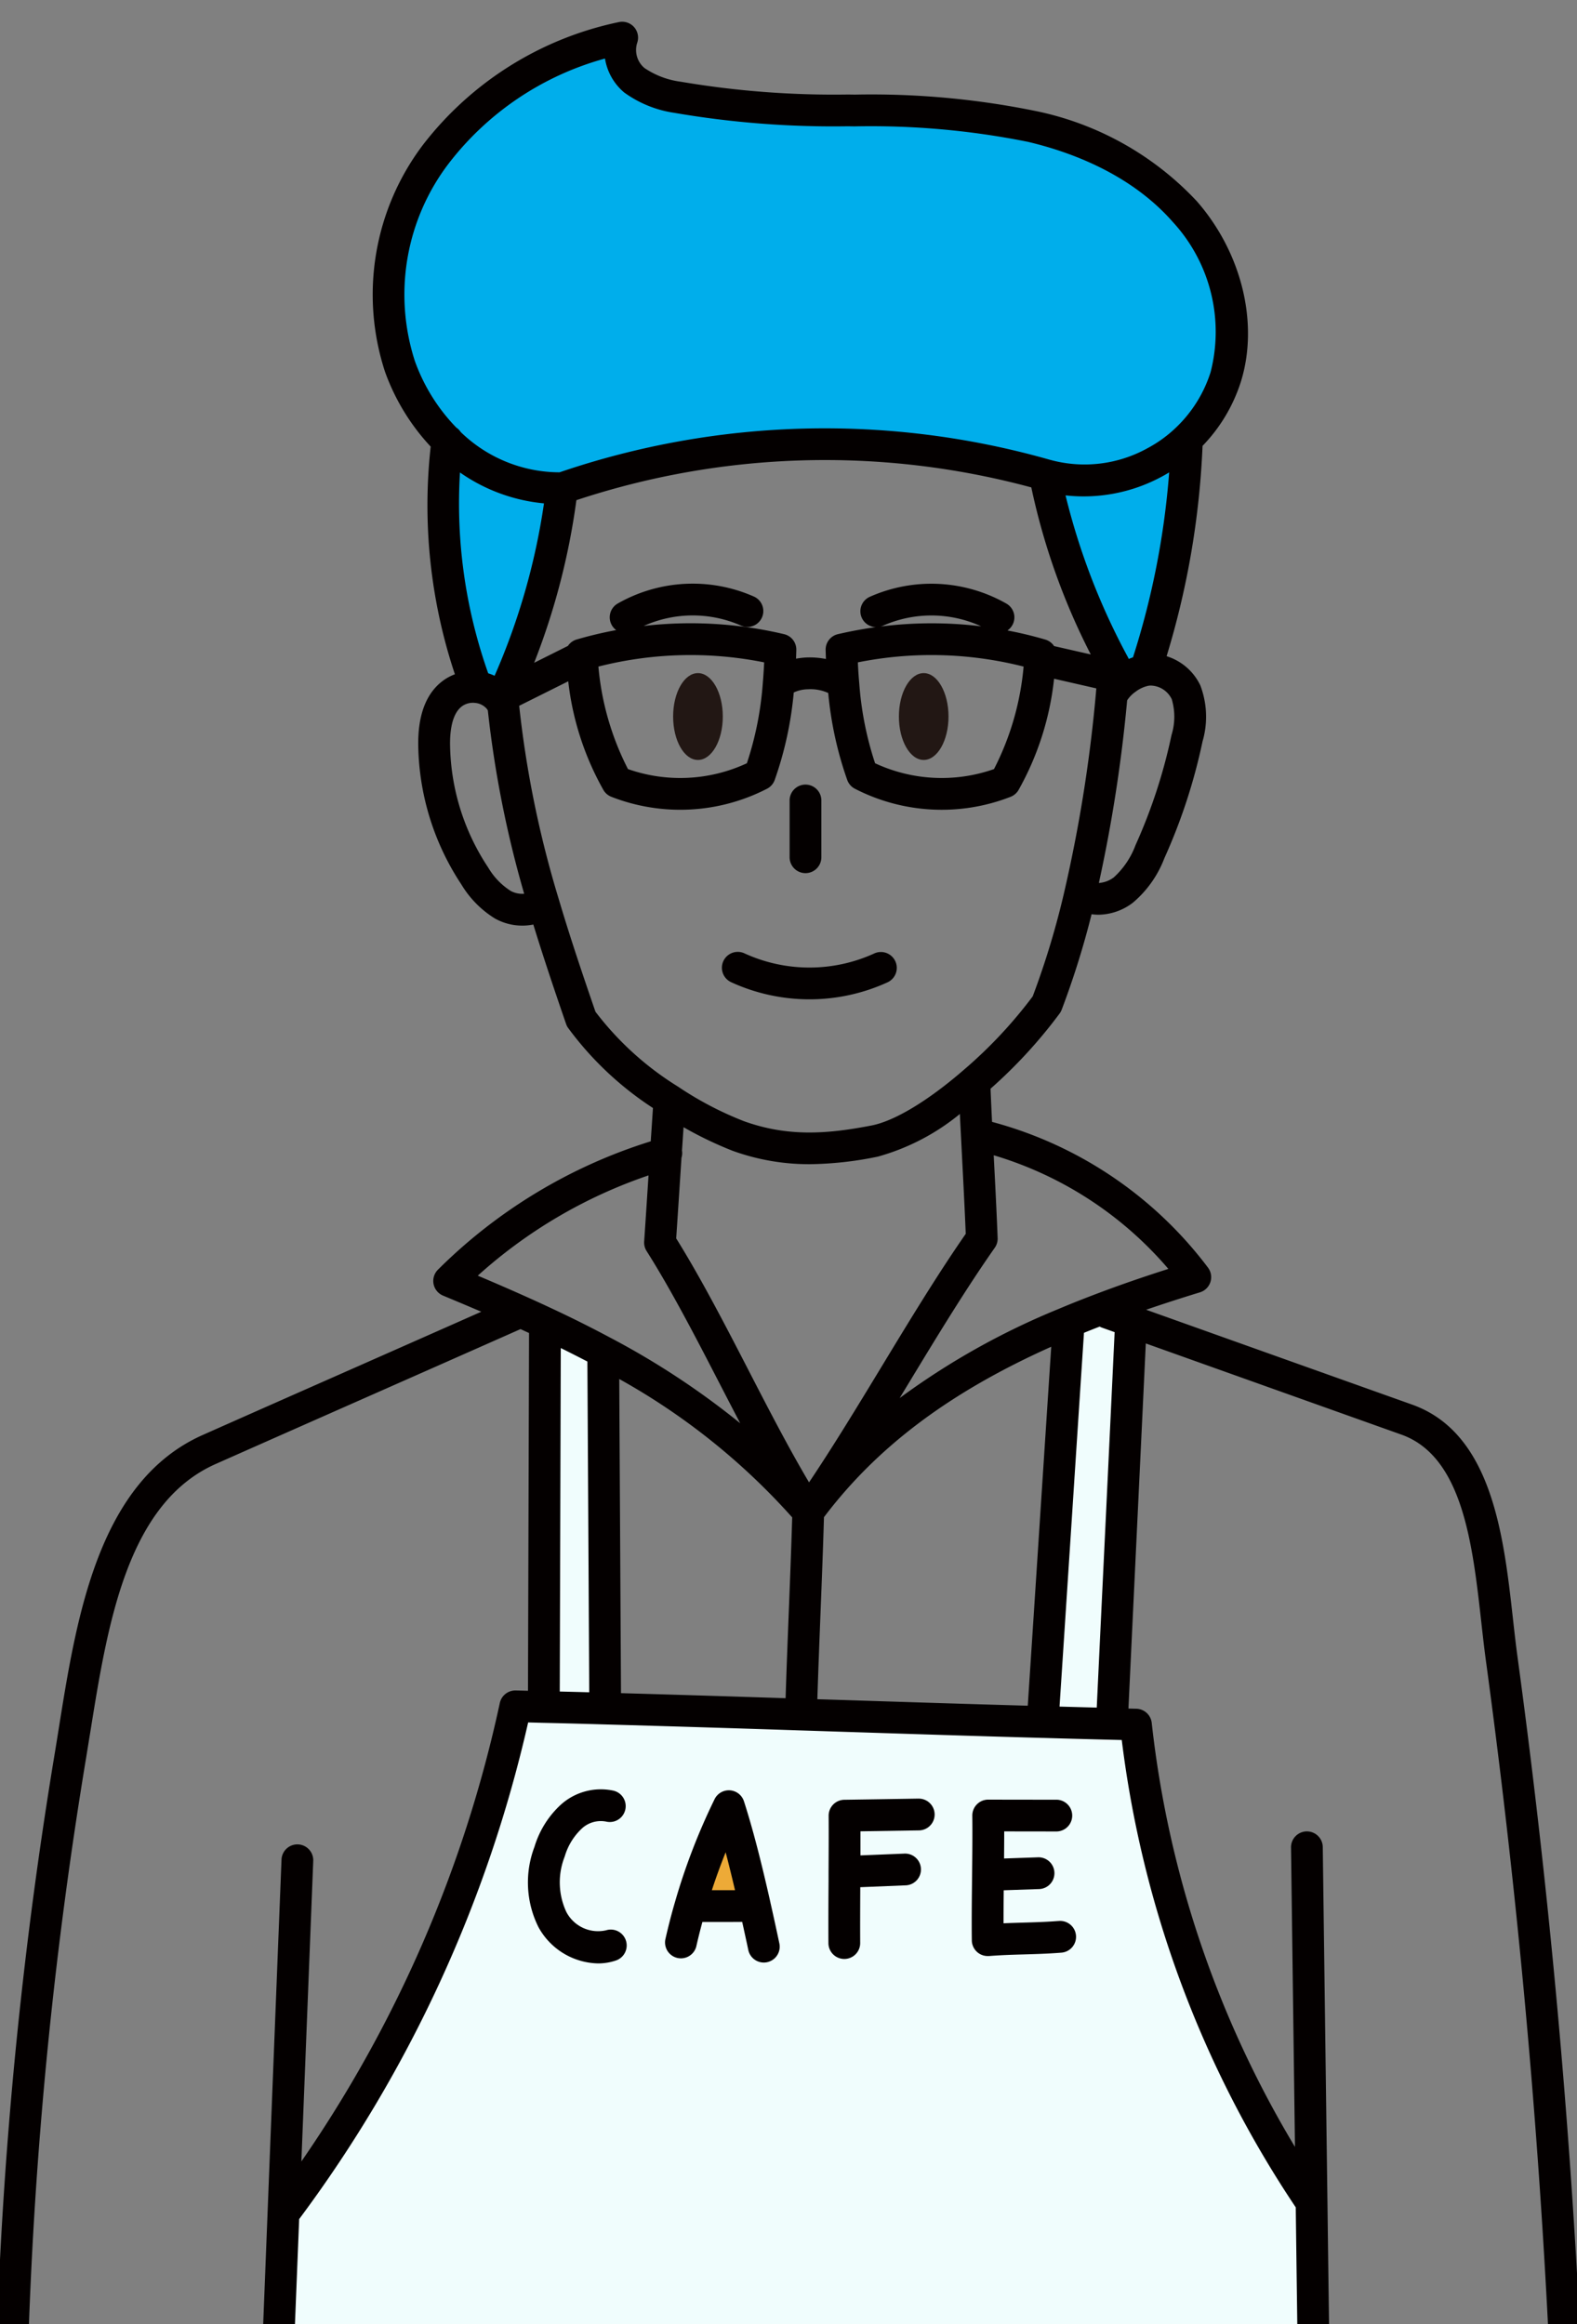 <svg xmlns="http://www.w3.org/2000/svg" width="112" height="165" viewBox="0 0 112 165"><rect x="0" y="0" width="112" height="165" fill="#808080" stroke="none"/><defs><clipPath id="clip-path"><path id="Rectangle_616" data-name="Rectangle 616" transform="translate(.496 -.468)" fill="none" d="M0 0h112v165H0z"/></clipPath></defs><g id="img_illust_02" transform="translate(-.38 .69)"><g id="Group_1681" data-name="Group 1681" transform="translate(-.116 -.223)" clip-path="url(#clip-path)"><g id="グループ_1597" data-name="グループ 1597" transform="translate(.297 1.076)"><g id="グループ_1595" data-name="グループ 1595" transform="translate(20.02 1.128)"><path id="パス_1928" data-name="パス 1928" d="M116.931 375q2.465.072 4.92.132c.57.013 1.141.029 1.708.042A75 75 0 00136.03 409.1q.053 4.316.113 8.631H62.705l.309-7.852a92.9 92.9 0 0016.467-36.007c.673.016 1.35.032 2.023.052q2.175.048 4.359.113 6.927.193 13.905.425c5.732.185 11.464.375 17.163.538zm-25.017 13.047c1.047.026 3.934.01 4.585 0-.561-2.49-1.17-4.965-1.853-7.082a43.567 43.567 0 00-2.732 7.082z" transform="translate(-62.705 -255.402)" fill="#f0fdfd"/><path id="パス_1929" data-name="パス 1929" d="M90.959 34.809a14.166 14.166 0 01-3.37-5.31 16.563 16.563 0 012.561-15.084 22.674 22.674 0 0113.225-8.261 2.8 2.8 0 00.857 3.022 7.031 7.031 0 003.074 1.215 68.188 68.188 0 0012.588.938 58.356 58.356 0 0112.565 1.131 20.593 20.593 0 0110.871 6.04c2.777 3.167 4.163 7.719 2.909 11.743a10.422 10.422 0 01-2.755 4.411 10.6 10.6 0 01-10.062 2.548 57.075 57.075 0 00-34.325.941 11.179 11.179 0 01-8.138-3.334z" transform="translate(-79.006 -6.154)" fill="#00aeeb"/><path id="パス_1930" data-name="パス 1930" d="M241.667 94.624a58.378 58.378 0 01-2.938 16.4 3.382 3.382 0 00-1.379.625c-.287-.064-.59-.135-.909-.206.023-.255.039-.506.058-.757a46.576 46.576 0 01-4.899-13.514 10.6 10.6 0 0010.062-2.548z" transform="translate(-177.189 -66.121)" fill="#00aeeb"/><path id="パス_1931" data-name="パス 1931" d="M237.33 286.987l-.042.116c-.416 8.85-.938 19.614-1.353 28.465q-2.455-.063-4.92-.132c.6-9.053 1.215-18.632 1.811-27.682l-.255-.6c.95-.4 1.917-.783 2.89-1.147l.135.364z" transform="translate(-176.789 -195.842)" fill="#f0fdfd"/><ellipse id="楕円形_92" data-name="楕円形 92" cx="1.762" cy="3.083" rx="1.762" ry="3.083" transform="translate(44.019 45.118)" fill="#221714"/><path id="パス_1932" data-name="パス 1932" d="M156.1 395.884c.683 2.117 1.292 4.591 1.853 7.082-.651.01-3.538.026-4.585 0a43.567 43.567 0 012.732-7.082z" transform="translate(-124.156 -270.321)" fill="#edaa37"/><path id="パス_1933" data-name="パス 1933" d="M151.327 146.194c.976 0 1.766 1.379 1.766 3.083s-.789 3.083-1.766 3.083-1.762-1.379-1.762-3.083.789-3.083 1.762-3.083z" transform="translate(-121.58 -101.076)" fill="#221714"/><path id="パス_1934" data-name="パス 1934" d="M125.282 291.471c.045 7.98.1 17.311.142 25.291q-2.184-.064-4.359-.113l.081-27.272a87.19 87.19 0 014.15 2.072z" transform="translate(-102.263 -198.126)" fill="#f0fdfd"/><path id="パス_1935" data-name="パス 1935" d="M99.143 95.094a11.18 11.18 0 008.138 3.338 48.716 48.716 0 01-4.211 14.768c-.1.048-.193.1-.287.145a2.379 2.379 0 00-1.592-.8 36.441 36.441 0 01-2.048-17.451z" transform="translate(-87.19 -66.439)" fill="#00aeeb"/></g><g id="グループ_1596" data-name="グループ 1596"><g id="Group_1680" data-name="Group 1680" fill="#040000"><path id="Path_2303" data-name="Path 2303" d="M108.539 118.746c-.117-.857-.218-1.76-.325-2.715-.656-5.866-1.473-13.166-7.157-15.195Q91.61 97.47 82.163 94.1c1.193-.409 2.458-.819 3.822-1.236a1.127 1.127 0 00.571-1.756A28.357 28.357 0 0071.22 80.762c-.038-.772-.075-1.565-.107-2.355a34.666 34.666 0 004.906-5.34 1.124 1.124 0 00.148-.272 60.622 60.622 0 002.123-6.777 3.458 3.458 0 00.488.036 4.1 4.1 0 002.443-.853 7.711 7.711 0 002.238-3.16 40.255 40.255 0 002.709-8.284 6.257 6.257 0 00-.159-3.992 3.948 3.948 0 00-2.392-2.065 59.451 59.451 0 002.553-14.933 11.584 11.584 0 002.723-4.557c1.291-4.144.059-9.177-3.138-12.822A21.611 21.611 0 0074.3 8.989a58.358 58.358 0 00-12.81-1.161L61 7.821a64.909 64.909 0 01-11.891-.908 5.967 5.967 0 01-2.573-.972 1.668 1.668 0 01-.512-1.806A1.128 1.128 0 0044.7 2.683a23.662 23.662 0 00-13.88 8.69A17.621 17.621 0 0028.106 27.5a15.392 15.392 0 003.246 5.32 37.858 37.858 0 001.719 16.162 3.585 3.585 0 00-.733.377c-1.282.878-1.911 2.472-1.869 4.738a18.382 18.382 0 003.067 9.816 7.157 7.157 0 002.343 2.387l.052.031a3.99 3.99 0 002.71.419c.738 2.4 1.548 4.8 2.329 7.065a1.127 1.127 0 00.122.249 23.119 23.119 0 006.045 5.713q-.078 1.194-.157 2.364a37.022 37.022 0 00-15.114 9.116 1.128 1.128 0 00.365 1.84c.961.4 1.861.777 2.715 1.144-2.857 1.266-5.758 2.547-8.661 3.83-3.739 1.651-7.477 3.3-11.12 4.919-7.409 3.289-8.959 12.925-10.2 20.668-.1.632-.2 1.254-.3 1.863a318.74 318.74 0 00-4.1 40.55 1.128 1.128 0 001.086 1.168h.042a1.128 1.128 0 001.126-1.087 316.516 316.516 0 014.064-40.26c.1-.612.2-1.239.305-1.876 1.219-7.58 2.6-16.171 8.892-18.964 3.642-1.616 7.379-3.267 11.116-4.918 3.54-1.564 7.078-3.127 10.536-4.66.2.092.4.185.605.278l-.075 25.4-.828-.021h-.044a1.127 1.127 0 00-1.131.9 90.892 90.892 0 01-14.091 32.537l.844-21.374a1.128 1.128 0 00-2.253-.09q-.5 12.561-.992 25.117l-.309 7.852a1.127 1.127 0 001.082 1.171h.045a1.127 1.127 0 001.126-1.083l.3-7.5A93.762 93.762 0 0038.273 123.4l1.09.029q2.171.048 4.353.113c4.634.129 9.31.273 13.9.425h.012l2.819.091c4.7.151 9.57.309 14.332.44h.046q2.444.072 4.881.131l.726.018a76.424 76.424 0 0012.358 33.182q.052 4.149.109 8.3a1.128 1.128 0 001.127 1.112h.016a1.128 1.128 0 001.112-1.143q-.059-4.315-.113-8.631-.167-12.593-.332-25.188a1.128 1.128 0 10-2.255.03q.139 10.614.28 21.227a74.171 74.171 0 01-10.174-30.108 1.127 1.127 0 00-1.1-1l-.553-.014c.194-4.117.408-8.6.622-13.08.21-4.4.42-8.79.611-12.842q9.078 3.24 18.155 6.474c4.357 1.555 5.056 7.807 5.673 13.322.109.97.211 1.886.332 2.77a565.173 565.173 0 014.405 47.118 1.128 1.128 0 001.125 1.07h.059a1.127 1.127 0 001.068-1.184 564.963 564.963 0 00-4.418-47.316zm-29.883 3.6q-1.32-.034-2.643-.071c.271-4.119.545-8.332.821-12.55.306-4.7.612-9.4.913-13.962v-.025c.362-.146.732-.294 1.119-.442a1.089 1.089 0 00.148.07l.912.325c-.2 4.239-.421 8.88-.643 13.526-.217 4.505-.432 9.001-.627 13.133zM83.742 91.2c-1.768.564-3.376 1.12-4.88 1.686-1.065.4-2.025.78-2.932 1.164a52.369 52.369 0 00-11.272 6.321l.642-1.057c2-3.3 4.069-6.706 6.117-9.62a1.126 1.126 0 00.2-.692c-.073-1.9-.177-3.893-.276-5.819v-.05A26.1 26.1 0 0183.742 91.2zm-41.261 6.577l.132 23.483q-1.05-.029-2.094-.054l.072-24.387q.971.481 1.89.958zm2.262 1.24a47.214 47.214 0 0112.283 9.825c-.064 2.187-.155 4.5-.244 6.749-.08 2.021-.161 4.095-.224 6.088-3.871-.127-7.791-.247-11.691-.358zm4.42-15.7a1.117 1.117 0 00.037-.517l.111-1.66a26.325 26.325 0 003.518 1.687 15.947 15.947 0 005.46.939 25.033 25.033 0 004.826-.539 15.864 15.864 0 005.82-3.027c.024.513.05 1.021.075 1.512l.081 1.587c.093 1.791.188 3.639.261 5.411-2.018 2.9-4.031 6.221-5.98 9.434-1.686 2.778-3.42 5.637-5.15 8.212-1.467-2.476-2.912-5.274-4.317-8-1.652-3.2-3.359-6.5-5.117-9.322.13-1.942.253-3.822.375-5.713zm26.463-36.335a1.124 1.124 0 00-.626-.463q-1.329-.389-2.687-.646a1.124 1.124 0 00-.075-1.908 10.764 10.764 0 00-9.7-.482 1.125 1.125 0 00.431 2.153q-1.358.188-2.7.5a1.127 1.127 0 00-.867 1.127c.006.217.013.428.021.635a5.914 5.914 0 00-1.352-.109 5.485 5.485 0 00-.772.087c.008-.2.015-.4.02-.613a1.127 1.127 0 00-.867-1.127 28.85 28.85 0 00-9.974-.582 8.5 8.5 0 016.937-.017 1.128 1.128 0 00.92-2.059 10.758 10.758 0 00-9.7.482 1.127 1.127 0 00-.109 1.886 28.7 28.7 0 00-2.808.668 1.122 1.122 0 00-.618.454l-2.4 1.2a49.727 49.727 0 003-11.546 56.184 56.184 0 0132.309-.906 47.611 47.611 0 004.222 11.86zm-4.267 8.732a11.212 11.212 0 01-8.446-.414 23.343 23.343 0 01-1.123-5.663 33.29 33.29 0 01-.1-1.5 26.6 26.6 0 0111.771.3 19.686 19.686 0 01-2.102 7.277zM63.3 45.594a1.117 1.117 0 00.161-.053 8.5 8.5 0 016.988.038 28.892 28.892 0 00-7.149.015zm-8.265 2.543a40.751 40.751 0 01-.1 1.518 23.3 23.3 0 01-1.127 5.645 11.211 11.211 0 01-8.445.414 19.7 19.7 0 01-2.1-7.278 26.6 26.6 0 0111.768-.299zm-21.6-13.479a12.393 12.393 0 005.963 2.191A47.464 47.464 0 0135.89 49.09a3.447 3.447 0 00-.453-.176 36.1 36.1 0 01-2.006-14.256zm47.8 13.118c-.1.038-.206.075-.306.12-.012-.027-.022-.054-.035-.08a48.1 48.1 0 01-4.454-11.533 11.679 11.679 0 006.86-1.346c.17-.09.335-.189.5-.288a57.227 57.227 0 01-2.569 13.128zm2.742 2.956a4.381 4.381 0 01-.011 2.565 38.033 38.033 0 01-2.556 7.816 5.827 5.827 0 01-1.541 2.287 1.974 1.974 0 01-1.063.4 105.282 105.282 0 002.009-12.968 2.21 2.21 0 01.575-.593l.039-.028a2.27 2.27 0 01.92-.417h.008a1.1 1.1 0 01.12-.011 1.706 1.706 0 011.496.949zm-51.34-38.021a21.008 21.008 0 0111.094-7.444A3.951 3.951 0 0045.1 7.681a8.064 8.064 0 003.56 1.442 66.594 66.594 0 0012.308.953l.487.007a56.562 56.562 0 0112.323 1.1c3.046.72 7.3 2.292 10.282 5.69a11.507 11.507 0 012.682 10.66 9.326 9.326 0 01-2.46 3.936 9.116 9.116 0 01-2.036 1.472 9.22 9.22 0 01-6.915.813h-.005a58.365 58.365 0 00-34.824.891 10.107 10.107 0 01-7.015-2.858 1.128 1.128 0 00-.315-.318 13.126 13.126 0 01-2.943-4.722 15.344 15.344 0 012.408-14.036zm4.407 51.659a4.9 4.9 0 01-1.585-1.629l-.03-.048a16.129 16.129 0 01-2.7-8.633c-.019-1 .12-2.308.882-2.831a1.324 1.324 0 01.888-.213 1.238 1.238 0 01.827.408.959.959 0 01.085.129 76.39 76.39 0 002.58 13.012 1.739 1.739 0 01-.947-.195zm6.01 8.572c-.883-2.559-1.807-5.293-2.608-8a74.156 74.156 0 01-2.809-13.722l1.746-.871 1.737-.867a20.387 20.387 0 002.51 7.736 1.128 1.128 0 00.553.464 13.464 13.464 0 0011.056-.573 1.126 1.126 0 00.547-.627 25.524 25.524 0 001.351-6.206 2.456 2.456 0 011.017-.228 3.018 3.018 0 011.432.265 25.532 25.532 0 001.348 6.17 1.127 1.127 0 00.547.627 13.465 13.465 0 0011.056.573 1.129 1.129 0 00.553-.463 20.553 20.553 0 002.535-7.92l3 .685-.032.38a102.987 102.987 0 01-2.2 13.878 58.41 58.41 0 01-2.284 7.606 32.408 32.408 0 01-4.892 5.217c-2.523 2.189-4.909 3.629-6.545 3.95-3.2.623-5.969.809-9.063-.3a23.941 23.941 0 01-4.69-2.456 21.7 21.7 0 01-5.865-5.318zm3.768 11.62c-.1 1.545-.2 3.094-.309 4.692a1.126 1.126 0 00.173.679c1.774 2.8 3.523 6.188 5.214 9.463.474.917.952 1.842 1.435 2.763a56.269 56.269 0 00-9.186-6.053c-1.328-.709-2.7-1.4-4.2-2.1-.576-.27-1.156-.537-1.744-.8-1.09-.49-2.248-.994-3.509-1.526a34.776 34.776 0 0112.126-7.118zm11.991 37.19c.063-1.986.143-4.055.223-6.072.09-2.281.183-4.631.247-6.853 3.785-5.008 8.945-8.882 16.141-12.1-.277 4.216-.559 8.532-.841 12.852-.276 4.247-.553 8.488-.826 12.634-4.411-.125-8.892-.269-13.238-.409z" transform="translate(-.565 -2.654)"/><path id="Path_2304" data-name="Path 2304" d="M123.113 402.183a2.542 2.542 0 01-2.813-1.313 4.976 4.976 0 01-.116-3.916c0-.012.008-.024.012-.037a4.414 4.414 0 011.22-1.973 1.978 1.978 0 011.748-.474 1.128 1.128 0 00.472-2.206 4.247 4.247 0 00-3.749 1.022 6.679 6.679 0 00-1.847 2.97 7.105 7.105 0 00.284 5.7 4.945 4.945 0 004.225 2.576 3.929 3.929 0 001.32-.223 1.128 1.128 0 00-.755-2.125z" transform="translate(-79.883 -266.677)"/><path id="Path_2305" data-name="Path 2305" d="M155.248 400.353v-.008c-.689-3.059-1.286-5.34-1.88-7.18a1.128 1.128 0 00-2.086-.149 44.762 44.762 0 00-2.8 7.26c-.26.884-.495 1.8-.7 2.711a1.128 1.128 0 002.2.491c.131-.586.279-1.168.435-1.745h1.013c.635 0 1.291 0 1.813-.006.15.681.3 1.36.441 2.029a1.128 1.128 0 002.205-.472c-.205-.963-.418-1.951-.641-2.931zm-4.16-.874q.446-1.361.98-2.693c.214.814.435 1.708.665 2.691-.52.002-1.104.003-1.645.002z" transform="translate(-100.333 -266.821)"/><path id="Path_2306" data-name="Path 2306" d="M190.216 394.214q-2.647.044-5.3.084a1.128 1.128 0 00-1.111 1.135c.01 1.371 0 2.722-.006 3.981v.615c-.009 1.459-.018 2.969-.009 4.45a1.128 1.128 0 001.128 1.121h.006a1.128 1.128 0 001.121-1.134c-.008-1.314 0-2.653.006-3.962l3.194-.13a1.128 1.128 0 10-.093-2.253l-3.087.126v-1.71l4.186-.066a1.128 1.128 0 00-.037-2.255z" transform="translate(-124.755 -268.061)"/><path id="Path_2307" data-name="Path 2307" d="M221.554 403.059c-.872.069-1.664.092-2.5.116-.457.013-.923.027-1.405.048 0-.779.007-1.565.015-2.344l2.538-.087a1.128 1.128 0 00-.08-2.254l-2.435.084c.006-.641.011-1.284.011-1.923l3.735.005a1.128 1.128 0 000-2.255q-2.437 0-4.873-.006a1.129 1.129 0 00-1.128 1.141c.016 1.369 0 2.8-.016 4.192l-.006.59c-.015 1.342-.03 2.73-.013 4.069a1.128 1.128 0 001.128 1.113h.089c.872-.069 1.664-.092 2.5-.116s1.685-.049 2.614-.122a1.128 1.128 0 10-.178-2.248z" transform="translate(-146.179 -268.217)"/><path id="Path_2308" data-name="Path 2308" d="M176.373 177.125A1.128 1.128 0 00177.5 176v-4a1.128 1.128 0 10-2.255 0v4a1.128 1.128 0 001.128 1.125z" transform="translate(-118.967 -116.677)"/><path id="Path_2309" data-name="Path 2309" d="M160.962 209.776a13.335 13.335 0 0011.075.025 1.128 1.128 0 10-.931-2.054 11.082 11.082 0 01-9.2-.02 1.127 1.127 0 10-.941 2.049z" transform="translate(-108.839 -141.586)"/></g></g></g></g></g></svg>